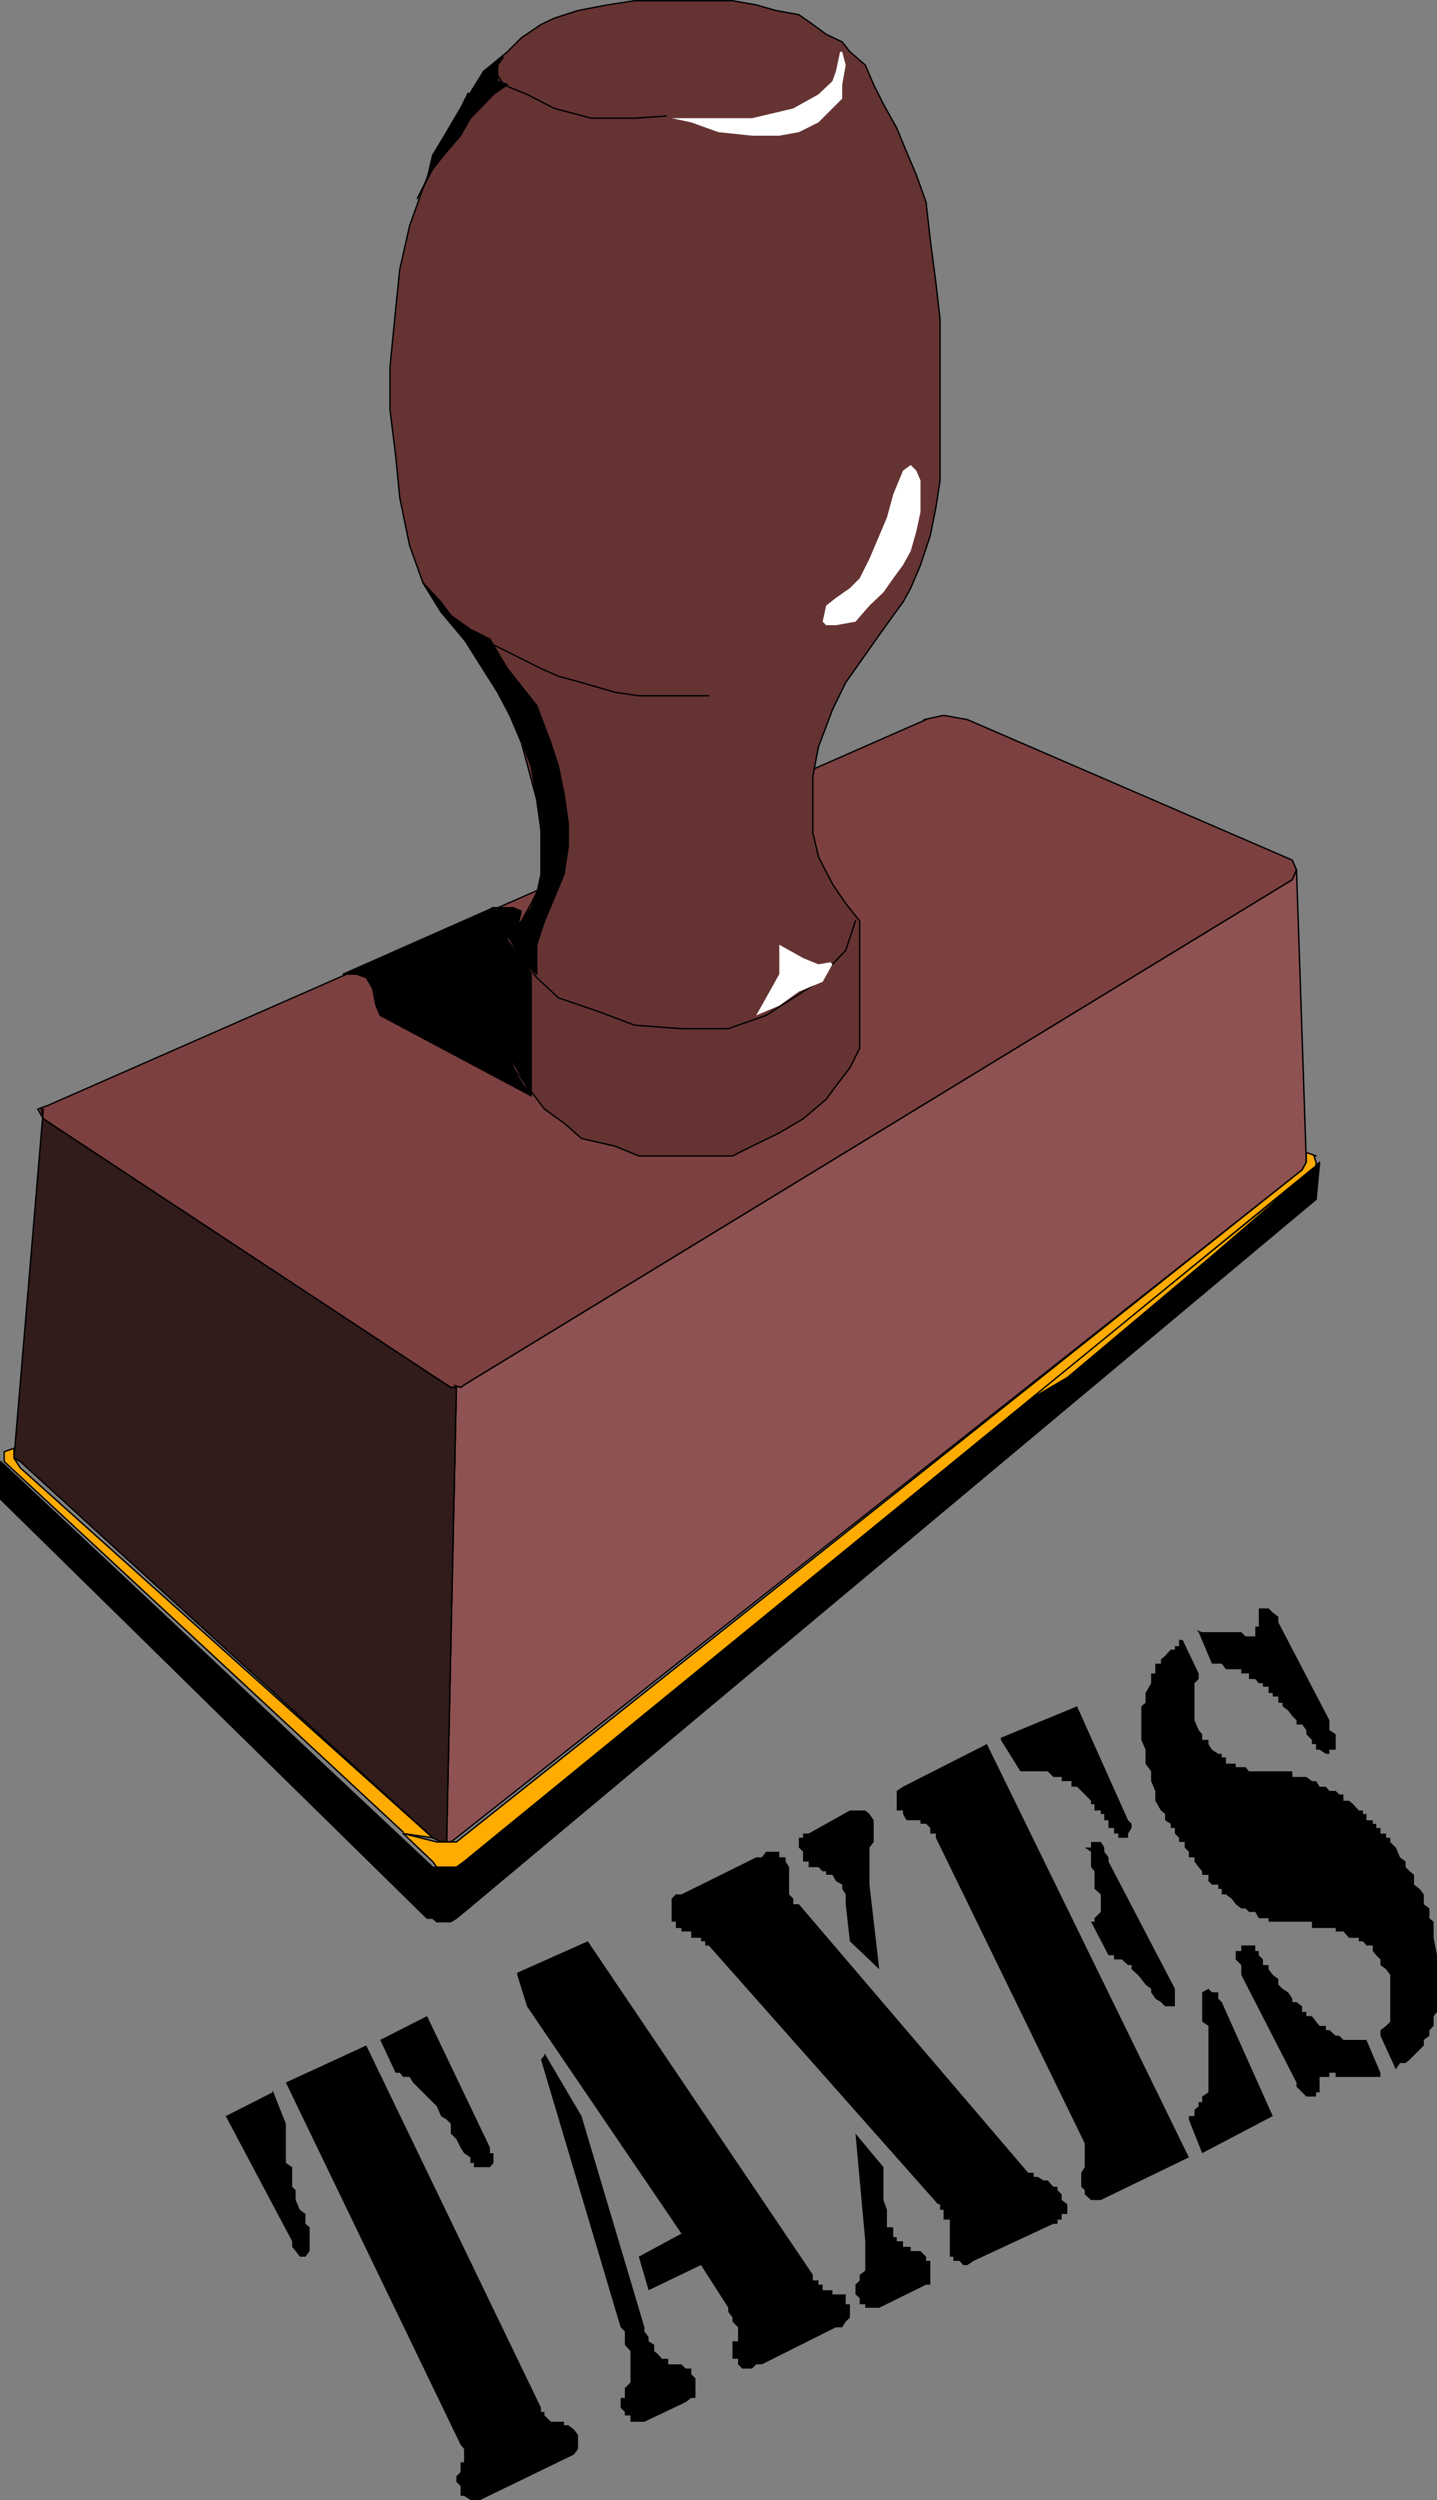 <?xml version="1.0" encoding="UTF-8" standalone="no"?>
<svg
   version="1.0"
   width="87.903mm"
   height="152.847mm"
   id="svg47"
   sodipodi:docname="Taxes.wmf"
   xmlns:inkscape="http://www.inkscape.org/namespaces/inkscape"
   xmlns:sodipodi="http://sodipodi.sourceforge.net/DTD/sodipodi-0.dtd"
   xmlns="http://www.w3.org/2000/svg"
   xmlns:svg="http://www.w3.org/2000/svg">
  <rect width="100%" height="100%" fill="#808080" stroke="none"/>
  <sodipodi:namedview
     id="namedview47"
     pagecolor="#ffffff"
     bordercolor="#000000"
     borderopacity="0.25"
     inkscape:showpageshadow="2"
     inkscape:pageopacity="0.0"
     inkscape:pagecheckerboard="0"
     inkscape:deskcolor="#d1d1d1"
     inkscape:document-units="mm" />
  <defs
     id="defs1">
    <pattern
       id="WMFhbasepattern"
       patternUnits="userSpaceOnUse"
       width="6"
       height="6"
       x="0"
       y="0" />
  </defs>
  <path
     style="fill:#7d4040;fill-opacity:1;fill-rule:evenodd;stroke:none"
     d="m 213.624,166.277 4.525,-0.97 5.494,0.97 75.14,32.48 0.97,2.262 -0.97,2.262 -190.032,115.861 -2.262,1.454 h -0.97 -1.293 l -2.262,-1.454 -91.946,-60.597 -1.293,-2.262 2.262,-0.808 203.121,-89.198 v 0 z"
     id="path1" />
  <path
     style="fill:none;stroke:#000000;stroke-width:0.323px;stroke-linecap:round;stroke-linejoin:round;stroke-miterlimit:4;stroke-dasharray:none;stroke-opacity:1"
     d="m 213.624,166.277 4.525,-0.97 5.494,0.97 75.14,32.48 0.97,2.262 -0.97,2.262 -190.032,115.861 -2.262,1.454 h -0.97 -1.293 l -2.262,-1.454 -91.946,-60.597 -1.293,-2.262 2.262,-0.808 203.121,-89.198 v 0"
     id="path2" />
  <path
     style="fill:#663333;fill-opacity:1;fill-rule:evenodd;stroke:none"
     d="m 125.072,191.97 -0.97,-7.11 -3.555,-13.25 -4.201,-9.857 -5.333,-9.534 -9.049,-10.827 -4.201,-6.787 -3.07,-8.564 -2.262,-10.988 -0.97,-9.857 -1.293,-10.503 v -9.857 l 1.293,-13.25 0.97,-9.372 2.262,-10.019 3.07,-8.564 4.201,-10.827 4.525,-7.756 5.333,-8.564 5.494,-4.525 3.232,-3.232 4.525,-3.07 3.07,-1.454 5.494,-1.778 6.787,-1.293 6.302,-0.97 h 5.494 5.333 6.302 5.494 l 5.494,0.97 4.525,1.293 5.333,0.97 3.232,2.262 3.07,2.262 3.717,1.778 1.778,2.262 3.555,3.07 1.939,4.525 2.262,4.525 3.07,5.494 2.262,5.494 2.262,5.333 2.262,6.302 0.97,8.726 1.293,9.857 0.97,8.564 v 7.756 9.534 12.119 7.756 l -0.97,6.302 -1.293,6.464 -2.262,6.787 -2.262,5.332 -1.778,3.232 -2.262,3.07 -3.232,4.525 -7.756,10.988 -3.07,6.302 -3.232,8.564 -1.293,6.787 v 6.302 6.787 l 1.293,5.494 3.232,6.302 3.07,4.525 3.232,4.04 v 29.41 l -2.262,4.525 -3.232,4.201 -2.262,3.07 -5.333,4.525 -5.494,3.232 -6.302,3.07 -4.525,2.262 h -6.302 -8.564 -6.787 l -5.494,-2.262 -7.756,-1.778 -4.04,-3.555 -4.525,-3.232 -4.04,-5.333 -3.232,-4.201 -1.293,-3.555 v -27.147 l 3.232,-3.232 2.262,-4.04 2.262,-4.525 0.808,-5.494 -0.808,-6.302 v 0 z"
     id="path3" />
  <path
     style="fill:none;stroke:#000000;stroke-width:0.323px;stroke-linecap:round;stroke-linejoin:round;stroke-miterlimit:4;stroke-dasharray:none;stroke-opacity:1"
     d="m 125.072,191.97 -0.97,-7.11 -3.555,-13.25 -4.201,-9.857 -5.333,-9.534 -9.049,-10.827 -4.201,-6.787 -3.07,-8.564 -2.262,-10.988 -0.97,-9.857 -1.293,-10.503 v -9.857 l 1.293,-13.25 0.97,-9.372 2.262,-10.019 3.07,-8.564 4.201,-10.827 4.525,-7.756 5.333,-8.564 5.494,-4.525 3.232,-3.232 4.525,-3.07 3.07,-1.454 5.494,-1.778 6.787,-1.293 6.302,-0.97 h 5.494 5.333 6.302 5.494 l 5.494,0.97 4.525,1.293 5.333,0.97 3.232,2.262 3.07,2.262 3.717,1.778 1.778,2.262 3.555,3.07 1.939,4.525 2.262,4.525 3.07,5.494 2.262,5.494 2.262,5.333 2.262,6.302 0.97,8.726 1.293,9.857 0.97,8.564 v 7.756 9.534 12.119 7.756 l -0.97,6.302 -1.293,6.464 -2.262,6.787 -2.262,5.332 -1.778,3.232 -2.262,3.07 -3.232,4.525 -7.756,10.988 -3.07,6.302 -3.232,8.564 -1.293,6.787 v 6.302 6.787 l 1.293,5.494 3.232,6.302 3.07,4.525 3.232,4.04 v 29.41 l -2.262,4.525 -3.232,4.201 -2.262,3.07 -5.333,4.525 -5.494,3.232 -6.302,3.07 -4.525,2.262 h -6.302 -8.564 -6.787 l -5.494,-2.262 -7.756,-1.778 -4.04,-3.555 -4.525,-3.232 -4.04,-5.333 -3.232,-4.201 -1.293,-3.555 v -27.147 l 3.232,-3.232 2.262,-4.04 2.262,-4.525 0.808,-5.494 -0.808,-6.302 v 0"
     id="path4" />
  <path
     style="fill:#8f5252;fill-opacity:1;fill-rule:evenodd;stroke:none"
     d="m 105.035,320.112 1.454,0.485 2.262,-1.454 190.032,-115.861 0.97,-2.262 2.262,67.545 -0.97,1.778 -195.526,154.32 -1.293,0.97 H 103.257 l 2.262,-105.034 v 0 z"
     id="path5" />
  <path
     style="fill:none;stroke:#000000;stroke-width:0.323px;stroke-linecap:round;stroke-linejoin:round;stroke-miterlimit:4;stroke-dasharray:none;stroke-opacity:1"
     d="m 105.035,320.112 1.454,0.485 2.262,-1.454 190.032,-115.861 0.97,-2.262 2.262,67.545 -0.97,1.778 -195.526,154.32 -1.293,0.97 H 103.257 l 2.262,-105.034 v 0"
     id="path6" />
  <path
     style="fill:#311b1b;fill-opacity:1;fill-rule:evenodd;stroke:none"
     d="m 9.534,256.284 0.485,2.262 91.946,60.597 2.262,1.454 h 1.293 L 103.257,425.631 h -1.293 l -1.939,-0.97 -95.339,-86.936 -1.454,-0.808 6.787,-80.634 v 0 z"
     id="path7" />
  <path
     style="fill:none;stroke:#000000;stroke-width:0.323px;stroke-linecap:round;stroke-linejoin:round;stroke-miterlimit:4;stroke-dasharray:none;stroke-opacity:1"
     d="m 9.534,256.284 0.485,2.262 91.946,60.597 2.262,1.454 h 1.293 L 103.257,425.631 h -1.293 l -1.939,-0.97 -95.339,-86.936 -1.454,-0.808 6.787,-80.634 v 0"
     id="path8" />
  <path
     style="fill:#000000;fill-opacity:1;fill-rule:evenodd;stroke:none"
     d="m 100.995,444.052 v -12.604 h -0.97 L 0.162,337.725 v 7.756 0.97 L 98.732,443.244 h 1.293 z"
     id="path9" />
  <path
     style="fill:none;stroke:#000000;stroke-width:0.323px;stroke-linecap:round;stroke-linejoin:round;stroke-miterlimit:4;stroke-dasharray:none;stroke-opacity:1"
     d="m 100.995,444.052 v -12.604 h -0.97 L 0.162,337.725 v 7.756 0.97 L 98.732,443.244 h 1.293 l 0.97,0.808 v 0"
     id="path10" />
  <path
     style="fill:#000000;fill-opacity:1;fill-rule:evenodd;stroke:none"
     d="m 100.995,444.052 h 0.97 1.293 0.97 l 1.293,-0.808 1.778,-1.454 196.98,-164.661 0.808,-8.564 -0.808,0.808 -196.98,160.783 -1.778,1.293 h -1.293 -0.97 -2.262 z"
     id="path11" />
  <path
     style="fill:none;stroke:#000000;stroke-width:0.323px;stroke-linecap:round;stroke-linejoin:round;stroke-miterlimit:4;stroke-dasharray:none;stroke-opacity:1"
     d="m 100.995,444.052 h 0.97 1.293 0.97 l 1.293,-0.808 1.778,-1.454 196.98,-164.661 0.808,-8.564 -0.808,0.808 -196.98,160.783 -1.778,1.293 h -1.293 -0.97 -2.262 v 12.604 0"
     id="path12" />
  <path
     style="fill:#ffab00;fill-opacity:1;fill-rule:evenodd;stroke:none"
     d="m 238.994,322.374 64.313,-52.032 -23.108,19.876 -33.449,28.117 -7.756,4.525 v 0 z"
     id="path13" />
  <path
     style="fill:none;stroke:#000000;stroke-width:0.323px;stroke-linecap:round;stroke-linejoin:round;stroke-miterlimit:4;stroke-dasharray:none;stroke-opacity:1"
     d="m 238.994,322.374 64.313,-52.032 -23.108,19.876 -33.449,28.117 -7.756,4.525 v 0"
     id="path14" />
  <path
     style="fill:#ffab00;fill-opacity:1;fill-rule:evenodd;stroke:none"
     d="m 303.792,267.11 0.485,1.454 v 0.808 l -196.98,160.783 -1.778,1.293 h -1.293 -0.97 -2.262 l -0.97,-1.293 -6.787,-6.464 7.756,1.939 h 0.97 1.293 2.262 l 195.526,-155.289 0.97,-1.778 v -2.262 l 2.262,0.808 v 0 z"
     id="path15" />
  <path
     style="fill:none;stroke:#000000;stroke-width:0.323px;stroke-linecap:round;stroke-linejoin:round;stroke-miterlimit:4;stroke-dasharray:none;stroke-opacity:1"
     d="m 303.792,267.11 0.485,1.454 v 0.808 l -196.98,160.783 -1.778,1.293 h -1.293 -0.97 -2.262 l -0.97,-1.293 -6.787,-6.464 7.756,1.939 h 0.97 1.293 2.262 l 195.526,-155.289 0.97,-1.778 v -2.262 l 2.262,0.808 v 0"
     id="path16" />
  <path
     style="fill:#ffab00;fill-opacity:1;fill-rule:evenodd;stroke:none"
     d="M 93.238,423.369 0.97,337.725 v -2.262 l 2.262,-0.808 v 2.262 l 1.454,2.262 95.339,85.482 -6.787,-0.97 v 0 z"
     id="path17" />
  <path
     style="fill:none;stroke:#000000;stroke-width:0.323px;stroke-linecap:round;stroke-linejoin:round;stroke-miterlimit:4;stroke-dasharray:none;stroke-opacity:1"
     d="M 93.238,423.369 0.97,337.725 v -2.262 l 2.262,-0.808 v 2.262 l 1.454,2.262 95.339,85.482 -6.787,-0.97 v 0"
     id="path18" />
  <path
     style="fill:#ffffff;fill-opacity:1;fill-rule:evenodd;stroke:none"
     d="m 194.233,11.958 -0.97,4.525 -0.808,2.262 -3.232,3.07 -5.817,3.232 -4.04,0.97 -5.494,1.293 h -6.302 -12.281 l 4.525,0.97 6.302,2.262 7.756,0.808 h 6.302 l 4.525,-0.808 4.525,-2.262 3.232,-3.232 2.262,-2.262 v -3.232 l 0.808,-4.525 -0.808,-3.07 v 0 z"
     id="path19" />
  <path
     style="fill:none;stroke:#000000;stroke-width:0.323px;stroke-linecap:round;stroke-linejoin:round;stroke-miterlimit:4;stroke-dasharray:none;stroke-opacity:1"
     d="m 153.997,26.824 -7.272,0.485 h -10.019 l -8.564,-2.262 -6.302,-3.232 -5.494,-2.262 -1.293,-2.262 v -2.262 l 1.293,-1.778"
     id="path20" />
  <path
     style="fill:#ffffff;fill-opacity:1;fill-rule:evenodd;stroke:none"
     d="m 210.554,107.458 -1.778,1.293 -2.262,5.494 -1.454,5.333 -1.778,4.201 -2.262,5.333 -2.262,4.525 -2.262,2.262 -3.232,2.262 -2.262,1.778 -0.808,3.717 0.808,0.808 h 2.262 l 4.525,-0.808 3.232,-3.717 3.232,-3.07 2.262,-3.232 2.262,-3.07 1.778,-3.232 1.293,-4.525 0.97,-4.525 v -4.04 -3.232 l -0.97,-2.262 z"
     id="path21" />
  <path
     style="fill:none;stroke:#000000;stroke-width:0.323px;stroke-linecap:round;stroke-linejoin:round;stroke-miterlimit:4;stroke-dasharray:none;stroke-opacity:1"
     d="m 163.854,160.783 h -4.04 -6.787 -5.333 l -5.494,-0.808 -7.756,-2.262 -5.333,-1.454 -4.04,-1.778 -4.525,-2.262 -6.464,-3.232"
     id="path22" />
  <path
     style="fill:none;stroke:#000000;stroke-width:0.323px;stroke-linecap:round;stroke-linejoin:round;stroke-miterlimit:4;stroke-dasharray:none;stroke-opacity:1"
     d="m 117.315,216.047 3.232,5.333 3.555,4.525 5.009,4.686 9.049,3.07 8.564,3.232 10.827,0.808 h 10.827 l 8.726,-3.07 6.302,-4.04 5.817,-3.717 3.232,-4.04 3.07,-3.232 2.262,-6.787"
     id="path23" />
  <path
     style="fill:#ffffff;fill-opacity:1;fill-rule:evenodd;stroke:none"
     d="m 191.971,222.349 -2.747,0.485 -3.555,-1.454 -5.494,-3.07 v 6.787 l -2.262,4.04 -3.07,5.494 5.333,-2.262 4.525,-3.232 5.494,-2.262 2.262,-4.04 v 0 z"
     id="path24" />
  <path
     style="fill:#000000;fill-opacity:1;fill-rule:evenodd;stroke:none"
     d="m 128.142,207.483 -2.262,5.333 -1.778,5.494 v 6.787 l -3.555,-3.717 -3.232,-5.333 2.262,-1.778 3.232,-4.525 1.293,-3.232 0.97,-4.525 v -5.494 -5.332 l -0.97,-6.302 -1.293,-7.756 -3.232,-8.564 -4.525,-8.564 -7.756,-12.281 -5.333,-6.302 -4.201,-6.787 4.201,4.525 2.262,3.07 4.525,3.232 4.525,2.262 4.04,6.787 6.787,8.564 3.232,8.564 1.778,5.494 1.293,6.302 0.97,6.787 v 5.494 l -0.97,6.302 z"
     id="path25" />
  <path
     style="fill:none;stroke:#000000;stroke-width:0.323px;stroke-linecap:round;stroke-linejoin:round;stroke-miterlimit:4;stroke-dasharray:none;stroke-opacity:1"
     d="m 128.142,207.483 -2.262,5.333 -1.778,5.494 v 6.787 l -3.555,-3.717 -3.232,-5.333 2.262,-1.778 3.232,-4.525 1.293,-3.232 0.97,-4.525 v -5.494 -5.332 l -0.97,-6.302 -1.293,-7.756 -3.232,-8.564 -4.525,-8.564 -7.756,-12.281 -5.333,-6.302 -4.201,-6.787 4.201,4.525 2.262,3.07 4.525,3.232 4.525,2.262 4.04,6.787 6.787,8.564 3.232,8.564 1.778,5.494 1.293,6.302 0.97,6.787 v 5.494 l -0.97,6.302 -2.262,5.494 v 0"
     id="path26" />
  <path
     style="fill:#000000;fill-opacity:1;fill-rule:evenodd;stroke:none"
     d="m 113.76,209.745 h 4.848 l 1.939,0.808 -0.97,3.717 -2.262,1.778 v 27.147 l 2.262,5.494 3.232,4.525 -34.904,-18.583 -0.97,-2.262 -0.808,-4.04 -1.454,-2.424 -2.262,-0.808 h -3.07 l 34.742,-15.351 v 0 z"
     id="path27" />
  <path
     style="fill:none;stroke:#000000;stroke-width:0.323px;stroke-linecap:round;stroke-linejoin:round;stroke-miterlimit:4;stroke-dasharray:none;stroke-opacity:1"
     d="m 113.76,209.745 h 4.848 l 1.939,0.808 -0.97,3.717 -2.262,1.778 v 27.147 l 2.262,5.494 3.232,4.525 -34.904,-18.583 -0.97,-2.262 -0.808,-4.04 -1.454,-2.424 -2.262,-0.808 h -3.07 l 34.742,-15.351 v 0"
     id="path28" />
  <path
     style="fill:#000000;fill-opacity:1;fill-rule:evenodd;stroke:none"
     d="m 117.315,243.195 1.293,2.262 1.939,3.232 2.262,4.525 v -28.117 l -2.262,-3.717 -3.232,-4.04 z"
     id="path29" />
  <path
     style="fill:none;stroke:#000000;stroke-width:0.323px;stroke-linecap:round;stroke-linejoin:round;stroke-miterlimit:4;stroke-dasharray:none;stroke-opacity:1"
     d="m 117.315,243.195 1.293,2.262 1.939,3.232 2.262,4.525 v -28.117 l -2.262,-3.717 -3.232,-4.04 v 25.855 0"
     id="path30" />
  <path
     style="fill:#000000;fill-opacity:1;fill-rule:evenodd;stroke:none"
     d="m 108.266,21.492 -1.778,3.555 -3.232,5.494 -3.232,5.333 -1.293,5.494 -2.262,4.525 3.555,-6.787 3.232,-4.04 3.232,-3.717 2.262,-4.04 2.262,-2.262 3.07,-3.232 3.232,-2.262 -2.262,-0.808 v -3.717 l 1.293,-1.778 -4.525,3.232 -3.07,5.333 v 0 z"
     id="path31" />
  <path
     style="fill:none;stroke:#000000;stroke-width:0.323px;stroke-linecap:round;stroke-linejoin:round;stroke-miterlimit:4;stroke-dasharray:none;stroke-opacity:1"
     d="m 108.266,21.492 -1.778,3.555 -3.232,5.494 -3.232,5.333 -1.293,5.494 -2.262,4.525 3.555,-6.787 3.232,-4.04 3.232,-3.717 2.262,-4.04 2.262,-2.262 3.07,-3.232 3.232,-2.262 -2.262,-0.808 v -3.717 l 1.293,-1.778 -4.525,3.232 -3.07,5.333 v 0"
     id="path32" />
  <path
     style="fill:#000000;fill-opacity:1;fill-rule:evenodd;stroke:none"
     d="m 273.413,378.931 3.717,7.756 v 1.293 l -0.97,0.97 v 2.262 0.808 2.262 0.97 2.262 l 0.97,2.262 0.808,0.97 v 1.293 h 1.454 v 0.97 l 0.808,1.293 1.454,0.97 h 0.808 v 0.808 h 0.97 v 1.454 h 1.293 0.97 v 0.808 h 1.293 0.97 l 0.808,0.97 h 1.454 0.808 0.97 1.293 0.97 1.293 0.97 1.293 0.97 v 1.293 h 0.97 1.293 0.97 l 1.293,0.97 h 0.97 l 0.808,1.293 h 1.454 l 0.808,0.97 h 1.454 l 0.808,0.808 h 0.97 v 1.454 h 1.293 l 0.97,0.808 1.293,1.454 h 0.97 v 0.808 h 0.808 v 1.454 h 1.454 v 0.808 h 0.808 v 0.97 h 0.97 v 1.293 h 1.293 v 0.97 h 0.97 v 0.97 l 1.293,1.293 0.97,2.262 1.293,0.97 v 1.293 l 0.97,0.97 0.97,0.808 v 2.262 l 1.293,0.97 0.97,1.293 v 2.262 l 1.293,0.97 v 2.262 l 0.97,0.808 v 2.262 1.454 l 0.808,4.04 v 2.262 3.232 3.07 2.262 0.97 1.293 l -0.808,0.97 v 2.262 l -0.97,0.97 v 1.293 l -1.293,0.97 v 1.293 l -0.97,0.97 -1.293,1.293 -0.97,0.97 -0.97,0.808 h -1.293 l -0.97,1.454 -3.555,-7.756 v -1.293 l 1.293,-0.97 0.97,-0.97 v -1.293 -0.97 -1.293 -0.97 -0.808 -1.454 -0.808 -0.97 -1.293 -0.97 l -0.97,-1.293 -1.293,-0.97 v -1.293 l -0.97,-0.97 -0.808,-0.97 v -1.293 h -1.454 l -0.808,-0.97 h -0.97 v -0.808 h -1.293 -0.97 l -1.293,-1.454 h -0.97 -0.808 v -0.808 h -1.454 -0.808 -1.454 -0.808 -0.97 v -1.454 h -1.293 -0.97 -1.293 -0.97 -0.97 -1.293 -0.97 -1.293 -0.97 v -0.808 h -1.293 -0.97 l -0.808,-1.454 h -1.454 l -0.808,-0.808 h -0.97 l -1.293,-0.97 -0.97,-1.293 -1.293,-0.97 h -0.97 v -1.293 h -0.808 v -0.97 h -1.454 l -0.808,-0.808 v -1.454 h -1.454 v -0.808 l -0.808,-0.97 -0.97,-1.293 v -0.97 h -1.293 v -1.293 l -0.97,-0.97 v -1.293 h -1.293 v -0.97 l -0.97,-0.97 v -1.293 h -0.97 v -0.97 l -1.293,-0.808 v -1.454 l -0.97,-0.808 -1.293,-2.262 v -2.262 l -0.97,-2.262 v -2.262 l -1.293,-1.778 v -1.454 -1.778 l -0.97,-2.262 v -2.262 -1.293 -1.939 -2.262 l 0.97,-0.808 v -2.262 l 1.293,-2.262 v -0.97 -1.293 h 0.97 v -0.97 -1.293 h 1.293 v -0.97 l 0.97,-0.808 1.293,-1.454 h 0.97 v -0.808 h 0.97 v -1.454 h 1.293 v 0 z"
     id="path33" />
  <path
     style="fill:#000000;fill-opacity:1;fill-rule:evenodd;stroke:none"
     d="m 315.911,471.361 3.232,7.595 v 0.97 h -0.97 -0.808 -1.454 -0.808 -0.97 -1.293 -0.97 -1.293 -0.97 -0.808 v -0.97 h -1.454 v 0.97 h -0.808 -1.454 v 1.293 0.97 1.293 h -0.808 v 0.97 h -0.97 -1.293 l -0.97,-0.97 -1.293,-1.293 v -0.97 l -12.766,-24.885 v -1.293 -0.97 l -1.293,-1.293 v -0.97 -0.97 h 1.293 v -1.293 h 0.97 0.808 1.454 v 1.293 h 0.808 v 0.97 l 0.97,0.97 v 1.293 h 1.293 v 0.97 l 0.97,1.293 1.293,0.97 v 1.293 l 0.97,0.97 1.293,0.808 0.97,1.454 v 0.808 h 0.97 l 1.293,0.97 v 1.293 h 0.97 v 0.97 h 1.293 l 0.97,1.293 0.808,0.97 h 1.454 v 0.97 h 0.808 l 1.454,1.293 h 0.808 l 0.97,0.97 h 1.293 0.97 1.293 0.97 z"
     id="path34" />
  <path
     style="fill:#000000;fill-opacity:1;fill-rule:evenodd;stroke:none"
     d="m 276.645,376.669 1.293,0.485 h 1.454 0.808 1.454 0.808 0.97 1.293 0.97 1.293 l 0.97,0.97 h 0.808 1.454 v -0.97 -1.293 h 0.808 v -0.97 -1.293 -0.97 -0.97 h 0.97 1.293 l 0.97,0.97 1.293,0.97 v 1.293 l 11.796,22.623 v 0.97 1.293 l 1.454,0.97 v 1.293 0.97 1.293 h -1.454 v 0.97 h -0.808 l -1.454,-0.97 h -0.808 v -1.293 h -0.97 v -0.97 l -1.293,-1.293 v -0.97 l -0.97,-1.293 h -1.293 v -0.97 l -0.97,-0.97 -0.97,-1.293 -1.293,-0.97 v -0.808 h -0.97 v -1.454 h -1.293 v -0.808 h -0.97 v -1.454 h -1.293 v -0.808 h -0.97 l -0.808,-0.97 h -1.454 v -1.293 h -0.808 -0.97 V 385.718 h -1.293 -0.97 -1.293 l -0.97,-1.293 h -0.808 -1.454 l -3.07,-7.272 v 0 z"
     id="path35" />
  <path
     style="fill:#000000;fill-opacity:1;fill-rule:evenodd;stroke:none"
     d="m 228.167,403.008 46.7,95.5 -20.361,9.857 h -1.454 -0.808 l -1.454,-1.293 v -0.97 l -0.808,-0.808 v -1.454 -0.808 -0.97 l 0.808,-1.293 v -0.97 -1.293 -0.97 -1.293 -0.97 l -34.419,-70.615 v -0.97 h -1.293 v -1.293 l -0.97,-0.97 h -1.293 v -0.808 h -0.97 -1.293 -0.97 l -0.808,-1.454 v -0.808 h -1.454 v -1.454 -0.808 -1.454 -0.808 l 1.454,-0.97 z"
     id="path36" />
  <path
     style="fill:#000000;fill-opacity:1;fill-rule:evenodd;stroke:none"
     d="m 274.867,489.783 v -0.808 h 1.293 v -1.454 l 0.97,-0.808 v -0.97 h 0.808 v -1.293 l 1.454,-0.97 v -2.262 -2.262 -3.07 -2.262 -0.97 -1.293 -0.97 -1.293 -0.97 l -1.454,-0.97 v -1.293 -0.97 -1.293 -0.97 -0.808 -1.454 l 1.454,-0.808 0.808,0.808 h 1.454 v 1.454 l 0.808,0.808 11.796,26.339 -16.321,8.564 z"
     id="path37" />
  <path
     style="fill:#000000;fill-opacity:1;fill-rule:evenodd;stroke:none"
     d="m 231.399,401.554 17.613,-7.272 11.796,26.339 0.808,0.808 v 0.97 l -0.808,1.293 v 0.97 h -1.454 -0.808 v -0.97 h -0.97 v -1.293 h -1.293 v -0.97 -0.808 h -0.97 v -1.454 h -0.808 v -0.808 h -1.454 v -1.454 h -0.808 v -0.808 l -1.454,-1.454 -0.808,-0.808 -0.97,-0.97 h -1.293 v -1.293 h -0.97 -1.293 v -0.97 h -0.97 -0.97 l -1.293,-1.293 h -0.97 -1.293 -0.97 -1.293 -0.97 -0.808 l -4.525,-7.272 v 0 z"
     id="path38" />
  <path
     style="fill:#000000;fill-opacity:1;fill-rule:evenodd;stroke:none"
     d="m 251.76,444.052 h 1.293 v -0.808 l 1.454,-1.454 v -0.808 -0.97 -1.293 -0.97 l -1.454,-1.293 v -0.97 -0.808 -1.454 -0.808 l -0.808,-0.97 v -1.293 -2.262 l -1.454,-0.97 h 1.454 v -1.293 h 0.808 1.454 l 0.808,1.293 v 0.97 l 0.97,1.293 v 0.97 l 15.351,29.41 v 0.808 1.454 0.808 0.97 h -0.97 -1.293 l -0.97,-0.97 -1.293,-0.808 -0.97,-1.454 v -0.808 l -1.293,-0.97 -0.97,-1.293 -0.808,-0.97 -1.454,-1.293 v -0.97 h -0.808 l -1.454,-1.293 h -0.808 -0.97 v -0.97 h -1.293 l -4.04,-7.756 v 0 z"
     id="path39" />
  <path
     style="fill:#000000;fill-opacity:1;fill-rule:evenodd;stroke:none"
     d="m 204.252,500.771 v 1.293 0.97 0.808 1.454 1.778 1.293 l 0.808,2.262 v 0.97 1.293 0.97 0.808 h 1.454 v 1.454 0.808 h 0.808 v 0.97 h 1.454 v 1.293 h 0.808 0.97 v 0.97 h 1.293 0.97 l 1.293,1.293 v 0.97 h 0.97 v 0.97 1.293 0.97 1.293 0.97 h -0.97 l -10.827,5.332 h -1.293 -0.97 -0.97 v -0.808 h -1.293 v -1.454 l -0.97,-0.808 v -0.97 -1.293 l 0.97,-0.97 v -1.293 l 1.293,-0.97 v -1.293 -0.97 -0.97 -2.262 -1.293 l -2.262,-24.885 z"
     id="path40" />
  <path
     style="fill:#000000;fill-opacity:1;fill-rule:evenodd;stroke:none"
     d="m 196.495,448.577 -0.97,-8.564 v -1.293 -0.97 l -0.808,-1.293 v -0.97 l -1.454,-0.808 -0.808,-1.454 h -1.454 v -0.808 h -0.808 l -0.97,-0.97 h -1.293 -0.97 v -1.293 h -1.293 v -0.97 -1.293 l -0.97,-0.97 v -1.293 -0.97 h 0.97 v -0.97 h 1.293 l 9.534,-5.332 h 1.293 0.97 1.293 l 0.97,0.808 0.97,1.454 v 0.808 0.97 1.293 0.97 0.97 l -0.97,1.293 v 0.97 2.262 1.293 1.778 2.262 l 2.262,19.553 z"
     id="path41" />
  <path
     style="fill:#000000;fill-opacity:1;fill-rule:evenodd;stroke:none"
     d="m 216.856,509.335 -53.002,-59.789 h -0.808 v -0.97 h -0.97 v -0.808 h -1.293 -0.97 v -1.454 h -1.293 -0.97 v -0.808 h -1.293 v -1.454 h -0.97 v -0.808 -1.454 -0.808 -0.97 -1.293 l 0.97,-0.97 h 1.293 l 17.29,-8.564 h 1.293 l 0.97,-1.293 h 0.808 1.454 0.808 v 1.293 h 1.454 v 0.97 l 0.808,1.293 v 0.97 0.808 1.454 0.808 0.97 1.293 l 0.97,0.97 v 1.293 h 1.293 l 53.002,62.051 h 1.293 v 0.97 h 0.97 l 1.293,0.808 h 0.97 l 1.293,1.454 h 0.97 v 0.808 l 0.97,0.97 v 1.293 l 1.293,0.97 v 1.293 0.97 h -1.293 v 1.293 h -0.97 v 0.97 h -0.97 l -18.421,8.564 -1.454,0.97 h -0.97 l -0.808,-0.97 h -1.454 v -0.97 h -0.808 v -1.293 -0.97 -1.293 -0.97 -0.808 -1.454 -0.808 -0.97 h -1.454 v -1.293 -0.97 h -0.808 v -1.293 0 z"
     id="path42" />
  <path
     style="fill:#000000;fill-opacity:1;fill-rule:evenodd;stroke:none"
     d="m 119.578,455.849 16.321,-7.272 52.032,77.079 v 1.293 h 1.293 v 0.97 h 0.97 v 1.293 h 0.808 1.454 v 0.97 h 0.808 1.454 0.808 v 0.808 1.454 h 0.97 v 0.808 0.97 1.293 l -0.97,0.97 -0.808,1.293 h -1.454 l -17.129,8.564 h -1.293 l -0.97,0.97 h -0.97 -1.293 l -0.97,-0.97 v -1.293 h -1.293 v -0.97 -0.808 -1.454 -0.808 h 1.293 v -0.97 -1.293 -0.97 l -1.293,-1.293 v -0.97 l -0.97,-1.293 v -0.97 l -6.302,-9.857 -12.119,5.817 -2.262,-7.756 9.857,-5.333 -35.712,-52.517 -2.262,-7.272 v 0 z"
     id="path43" />
  <path
     style="fill:#000000;fill-opacity:1;fill-rule:evenodd;stroke:none"
     d="m 125.88,474.432 8.564,14.543 14.543,48.801 v 0.97 l 0.97,1.293 v 0.97 l 1.293,0.808 v 1.454 l 0.97,0.808 0.808,0.97 h 1.454 v 1.293 h 0.808 0.97 1.293 l 0.97,0.97 h 1.293 v 1.293 l 0.97,0.97 v 0.97 1.293 0.97 1.293 h -0.97 l -1.293,0.97 -9.534,4.525 h -1.293 -0.97 -0.97 v -1.454 h -1.293 v -0.808 l -0.97,-0.97 v -1.293 -0.97 h 0.97 v -1.293 -0.97 l 1.293,-1.293 v -0.97 -2.262 -0.97 -1.293 -0.97 -0.808 l -1.293,-1.454 v -1.778 -1.293 l -0.97,-0.97 -18.421,-61.889 0.808,-0.97 v 0 z"
     id="path44" />
  <path
     style="fill:#000000;fill-opacity:1;fill-rule:evenodd;stroke:none"
     d="m 87.906,471.361 10.827,-5.494 14.543,30.379 v 1.293 h 0.808 v 0.97 1.293 l -0.808,0.97 h -1.454 -0.808 -1.454 v -0.97 h -0.808 v -1.293 l -1.454,-0.97 -0.808,-1.293 -0.97,-1.939 -1.293,-1.293 v -2.262 l -0.97,-0.97 -1.293,-0.808 -0.97,-2.262 -0.97,-0.97 -1.293,-1.293 -0.97,-0.97 -1.293,-1.293 -0.97,-0.97 -0.808,-1.293 h -1.454 l -0.808,-0.97 h -0.97 z"
     id="path45" />
  <path
     style="fill:#000000;fill-opacity:1;fill-rule:evenodd;stroke:none"
     d="m 63.021,482.996 3.07,7.756 v 1.293 2.262 1.939 3.555 l 1.454,0.97 v 2.262 2.262 l 0.808,0.808 v 2.262 l 0.97,2.262 1.293,0.97 v 2.262 l 0.97,0.808 v 1.454 0.808 0.97 1.293 0.97 l -0.97,1.293 h -1.293 l -0.97,-1.293 -0.808,-0.97 v -1.293 l -15.351,-28.925 10.827,-5.494 v 0 z"
     id="path46" />
  <path
     style="fill:#000000;fill-opacity:1;fill-rule:evenodd;stroke:none"
     d="m 66.091,481.218 18.583,-8.564 40.398,83.704 v 0.97 h 0.808 v 0.808 l 1.454,1.454 h 0.808 0.97 1.293 v 0.808 h 0.97 l 1.293,0.97 0.97,1.293 v 0.97 1.293 0.97 l -0.97,1.293 -21.653,10.503 h -1.454 -0.808 l -1.454,-0.97 h -0.808 v -0.808 -1.454 l -0.97,-0.97 v -1.293 l 0.97,-0.97 v -0.808 -1.454 h 0.808 v -0.808 -0.97 -1.293 l -0.808,-0.97 z"
     id="path47" />
</svg>
